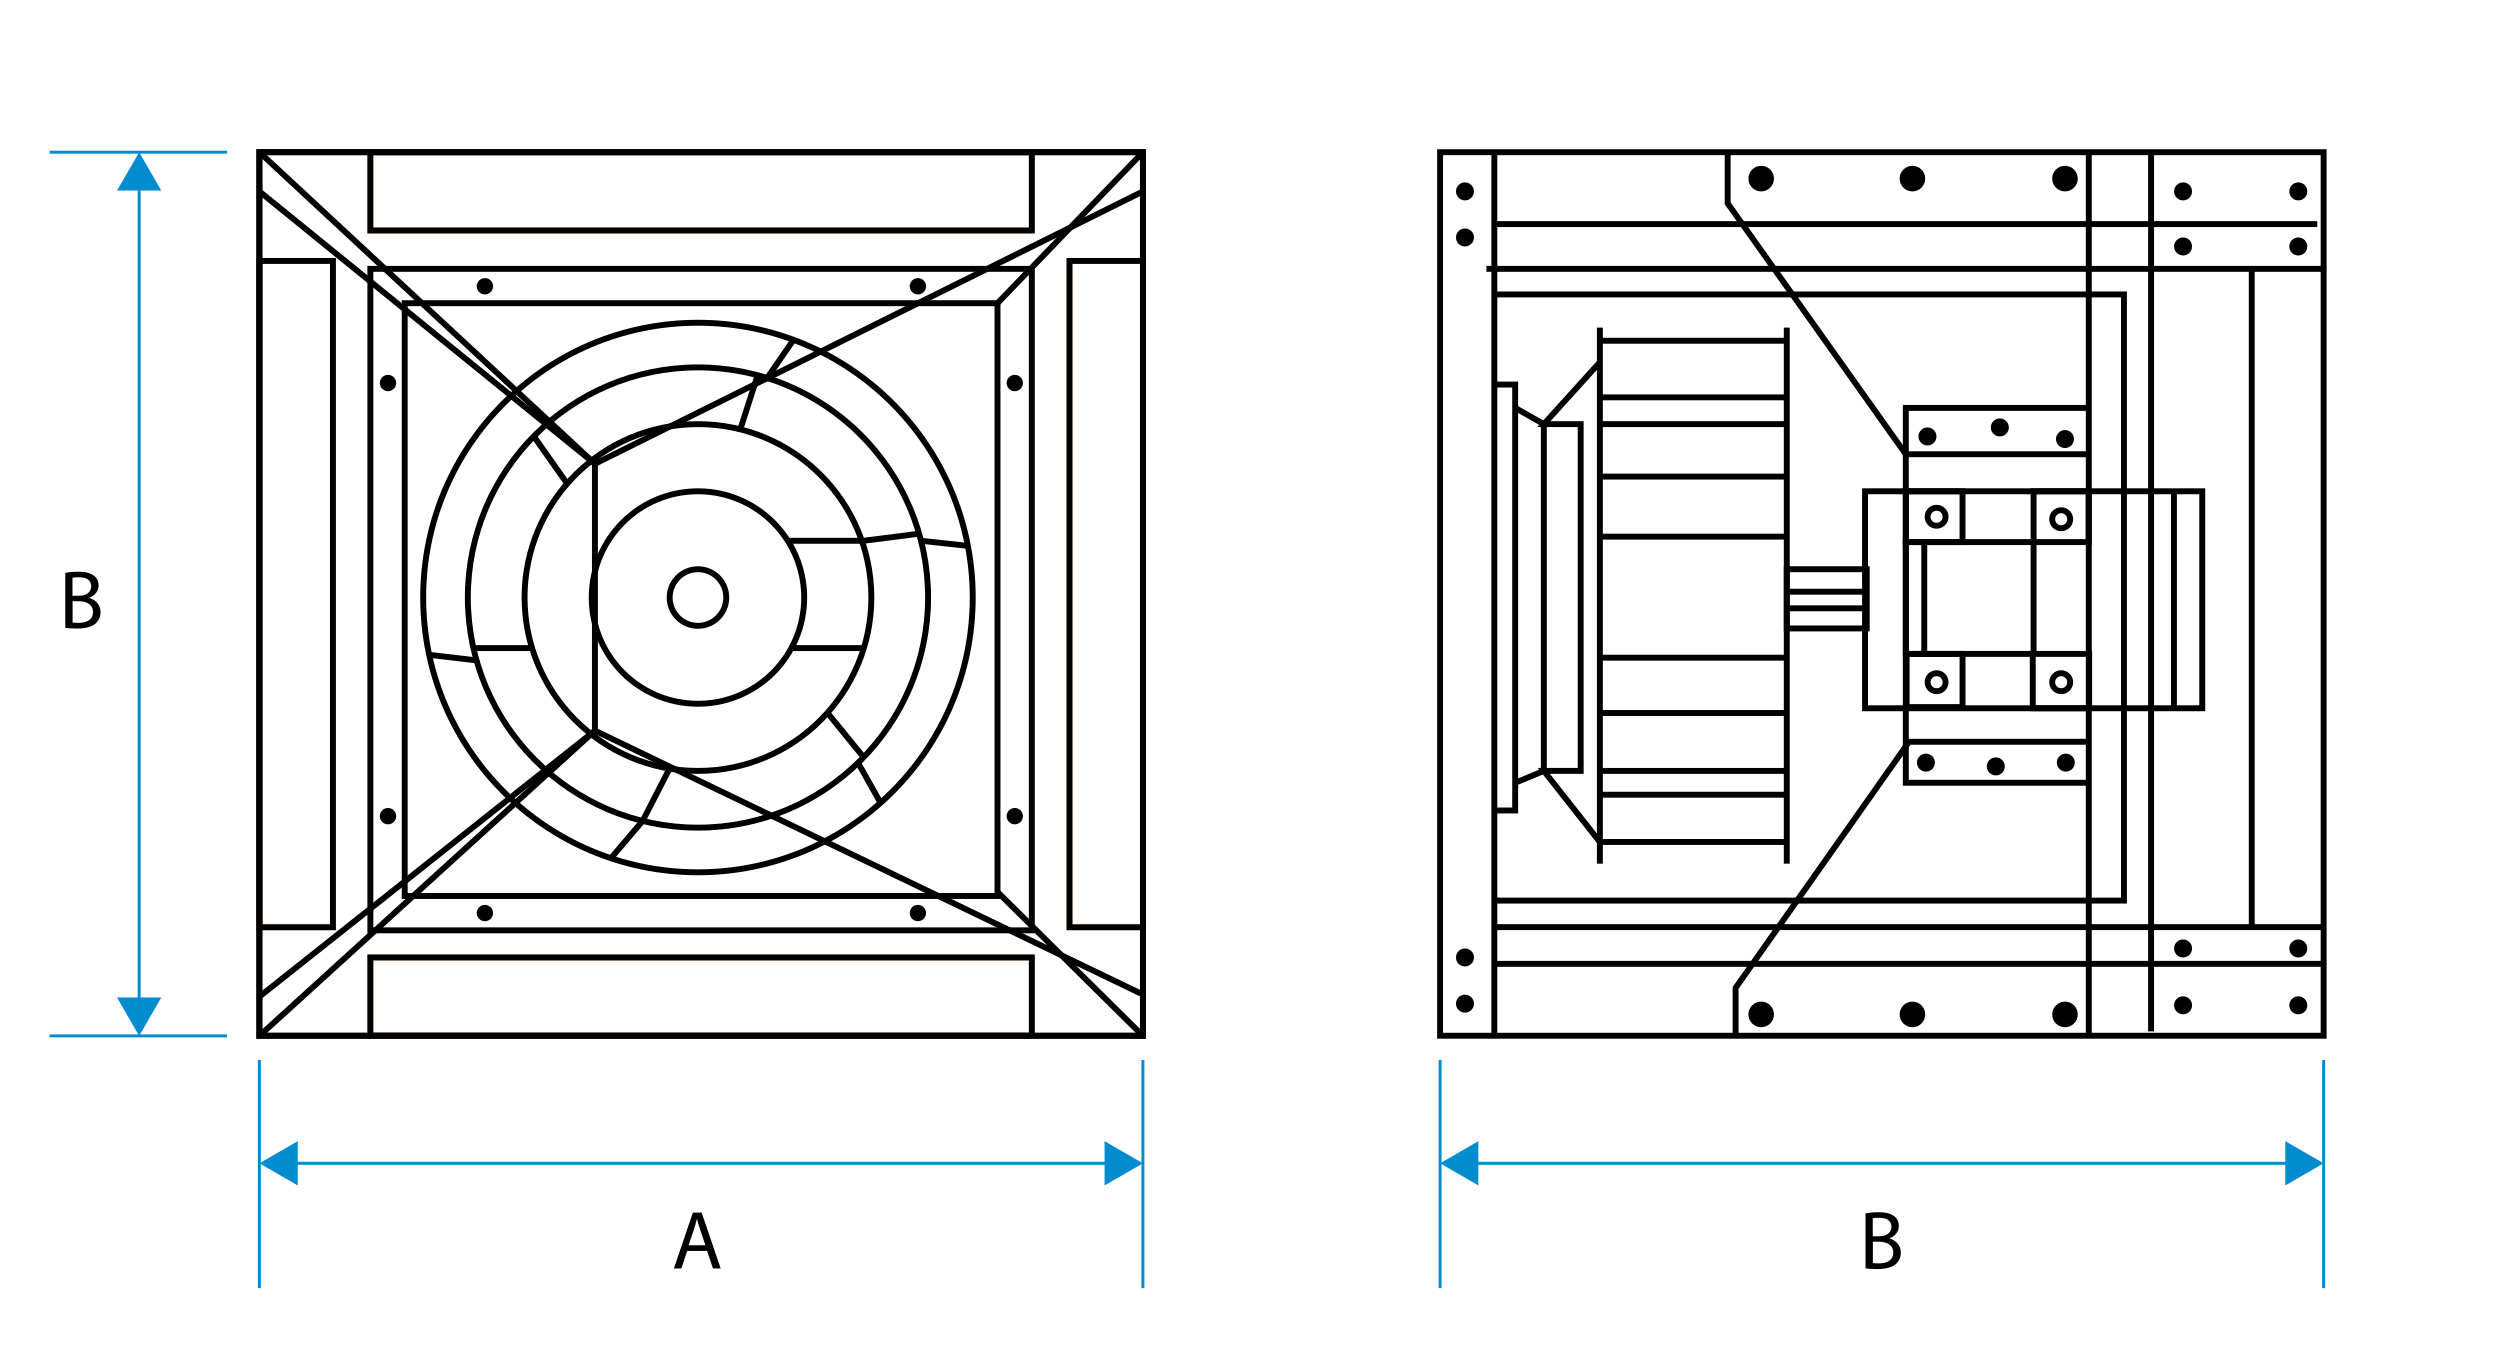 <?xml version="1.0" encoding="UTF-8"?>
<svg id="Layer_3" data-name="Layer 3" xmlns="http://www.w3.org/2000/svg" viewBox="0 0 211.08 115.2">
  <defs>
    <style>
      .hairline {
        stroke: #008ccf;
        stroke-width: .25px;
      }

      .hairline, .cls-1, ._0_5pts {
        fill: none;
        stroke-miterlimit: 10;
      }

      .cls-2, .cls-3 {
        stroke-width: 0px;
      }

      .cls-1 {
        stroke: #ffb35d;
      }

      .cls-1, ._0_5pts {
        stroke-width: .5px;
      }

      .cls-3 {
        fill: #008ccf;
      }

      ._0_5pts {
        stroke: #000;
      }
    </style>
  </defs>
  <line class="hairline" x1="4.19" y1="12.85" x2="19.17" y2="12.85"/>
  <line class="hairline" x1="4.19" y1="87.46" x2="19.17" y2="87.46"/>
  <line class="hairline" x1="21.9" y1="89.5" x2="21.9" y2="108.76"/>
  <g>
    <line class="hairline" x1="24.59" y1="98.22" x2="93.81" y2="98.22"/>
    <polygon class="cls-3" points="25.14 100.09 21.9 98.22 25.14 96.35 25.14 100.09"/>
    <polygon class="cls-3" points="93.26 100.09 96.5 98.22 93.26 96.35 93.26 100.09"/>
  </g>
  <line class="hairline" x1="121.59" y1="89.5" x2="121.59" y2="108.76"/>
  <g>
    <line class="hairline" x1="124.28" y1="98.22" x2="193.5" y2="98.22"/>
    <polygon class="cls-3" points="124.82 100.09 121.59 98.22 124.82 96.35 124.82 100.09"/>
    <polygon class="cls-3" points="192.95 100.09 196.19 98.22 192.95 96.35 192.95 100.09"/>
  </g>
  <g>
    <line class="hairline" x1="11.75" y1="84.76" x2="11.75" y2="15.54"/>
    <polygon class="cls-3" points="13.62 84.22 11.75 87.46 9.88 84.22 13.62 84.22"/>
    <polygon class="cls-3" points="13.62 16.09 11.75 12.85 9.88 16.09 13.62 16.09"/>
  </g>
  <path class="cls-2" d="M58.02,105.62l-.49,1.48h-.63l1.6-4.72h.74l1.61,4.72h-.65l-.5-1.48h-1.67ZM59.56,105.14l-.46-1.36c-.1-.31-.18-.59-.25-.86h-.01c-.07.28-.15.57-.24.85l-.46,1.37h1.42Z"/>
  <path class="cls-2" d="M157.52,102.45c.27-.06.69-.1,1.11-.1.61,0,1,.11,1.3.34.25.18.39.46.39.83,0,.46-.3.85-.8,1.04h0c.45.13.97.5.97,1.2,0,.41-.16.71-.4.95-.33.3-.86.44-1.63.44-.42,0-.74-.03-.95-.06v-4.64ZM158.13,104.38h.55c.64,0,1.02-.34,1.02-.79,0-.55-.42-.77-1.04-.77-.28,0-.44.02-.54.04v1.52ZM158.13,106.64c.12.02.29.03.51.03.63,0,1.21-.23,1.21-.92,0-.64-.55-.91-1.22-.91h-.5v1.8Z"/>
  <path class="cls-2" d="M5.52,48.37c.27-.06.69-.1,1.11-.1.61,0,1,.11,1.3.34.25.18.39.46.39.83,0,.46-.3.85-.8,1.04h0c.45.13.97.5.97,1.2,0,.41-.16.71-.4.95-.33.3-.86.44-1.63.44-.42,0-.74-.03-.95-.06v-4.64ZM6.13,50.3h.55c.64,0,1.02-.34,1.02-.79,0-.55-.42-.77-1.04-.77-.28,0-.44.02-.54.04v1.52ZM6.13,52.56c.12.02.29.03.51.03.63,0,1.21-.23,1.21-.92,0-.64-.55-.91-1.22-.91h-.5v1.8Z"/>
  <g>
    <g>
      <rect class="_0_5pts" x="21.9" y="12.85" width="74.6" height="74.6"/>
      <rect class="cls-1" x="31.27" y="12.85" width="55.85" height="6.61"/>
      <rect class="cls-1" x="31.27" y="80.84" width="55.85" height="6.61"/>
      <rect class="cls-1" x="21.9" y="22.03" width="6.21" height="56.26"/>
      <rect class="cls-1" x="90.3" y="22.03" width="6.21" height="56.26"/>
    </g>
    <g>
      <rect class="_0_5pts" x="21.9" y="12.85" width="74.6" height="74.6"/>
      <rect class="_0_5pts" x="31.27" y="12.85" width="55.85" height="6.61"/>
      <rect class="_0_5pts" x="31.27" y="80.84" width="55.85" height="6.61"/>
      <rect class="_0_5pts" x="21.9" y="22.03" width="6.21" height="56.26"/>
      <rect class="_0_5pts" x="90.3" y="22.03" width="6.21" height="56.26"/>
    </g>
  </g>
  <rect class="_0_5pts" x="121.59" y="12.85" width="74.6" height="74.6"/>
  <polyline class="_0_5pts" points="21.9 12.85 50.23 39.16 50.23 61.69 21.9 87.46"/>
  <line class="_0_5pts" x1="96.5" y1="12.85" x2="84.22" y2="25.6"/>
  <line class="_0_5pts" x1="96.5" y1="87.46" x2="84.22" y2="75.31"/>
  <polyline class="_0_5pts" points="96.5 16.16 50.23 39.16 21.9 16.16"/>
  <polyline class="_0_5pts" points="96.5 83.97 50.23 61.69 21.9 84.15"/>
  <rect class="_0_5pts" x="31.27" y="22.7" width="55.85" height="55.85"/>
  <rect class="_0_5pts" x="34.17" y="25.6" width="50.05" height="50.05"/>
  <circle class="_0_5pts" cx="58.93" cy="50.45" r="2.39"/>
  <circle class="_0_5pts" cx="58.93" cy="50.45" r="8.97"/>
  <circle class="_0_5pts" cx="58.93" cy="50.45" r="14.64"/>
  <circle class="_0_5pts" cx="58.93" cy="50.45" r="19.43"/>
  <circle class="_0_5pts" cx="58.93" cy="50.45" r="23.2"/>
  <circle class="cls-2" cx="40.94" cy="24.17" r=".69"/>
  <circle class="cls-2" cx="77.5" cy="24.17" r=".69"/>
  <circle class="cls-2" cx="40.94" cy="77.09" r=".69"/>
  <circle class="cls-2" cx="77.5" cy="77.09" r=".69"/>
  <circle class="cls-2" cx="148.7" cy="15.08" r="1.08"/>
  <circle class="cls-2" cx="161.47" cy="15.08" r="1.08"/>
  <circle class="cls-2" cx="174.35" cy="15.08" r="1.08"/>
  <circle class="cls-2" cx="184.32" cy="16.16" r=".76"/>
  <circle class="cls-2" cx="162.74" cy="36.85" r=".76"/>
  <circle class="cls-2" cx="168.85" cy="36.09" r=".76"/>
  <circle class="_0_5pts" cx="163.51" cy="43.63" r=".76"/>
  <circle class="_0_5pts" cx="174.03" cy="43.84" r=".76"/>
  <circle class="_0_5pts" cx="163.51" cy="57.6" r=".76"/>
  <circle class="_0_5pts" cx="174.03" cy="57.6" r=".76"/>
  <circle class="cls-2" cx="174.35" cy="37.07" r=".76"/>
  <circle class="cls-2" cx="174.42" cy="64.39" r=".76"/>
  <circle class="cls-2" cx="168.51" cy="64.71" r=".76"/>
  <circle class="cls-2" cx="162.61" cy="64.39" r=".76"/>
  <circle class="cls-2" cx="123.69" cy="16.16" r=".76"/>
  <circle class="cls-2" cx="123.69" cy="20.05" r=".76"/>
  <circle class="cls-2" cx="123.69" cy="80.84" r=".76"/>
  <circle class="cls-2" cx="123.69" cy="84.74" r=".76"/>
  <circle class="cls-2" cx="194.05" cy="16.16" r=".76"/>
  <circle class="cls-2" cx="184.32" cy="20.81" r=".76"/>
  <circle class="cls-2" cx="194.05" cy="20.81" r=".76"/>
  <circle class="cls-2" cx="184.32" cy="80.08" r=".76"/>
  <circle class="cls-2" cx="194.05" cy="80.08" r=".76"/>
  <circle class="cls-2" cx="184.32" cy="84.88" r=".76"/>
  <circle class="cls-2" cx="194.05" cy="84.88" r=".76"/>
  <circle class="cls-2" cx="148.7" cy="85.65" r="1.08"/>
  <circle class="cls-2" cx="161.47" cy="85.65" r="1.08"/>
  <circle class="cls-2" cx="174.35" cy="85.65" r="1.08"/>
  <line class="_0_5pts" x1="66.5" y1="45.66" x2="72.91" y2="45.66"/>
  <line class="_0_5pts" x1="66.81" y1="54.72" x2="72.91" y2="54.72"/>
  <line class="_0_5pts" x1="72.91" y1="45.66" x2="77.6" y2="45.06"/>
  <line class="_0_5pts" x1="69.86" y1="60.18" x2="72.91" y2="63.93"/>
  <line class="_0_5pts" x1="56.53" y1="64.89" x2="54.26" y2="69.31"/>
  <line class="_0_5pts" x1="47.89" y1="40.84" x2="45.07" y2="36.84"/>
  <line class="_0_5pts" x1="62.5" y1="36.26" x2="63.97" y2="31.69"/>
  <line class="_0_5pts" x1="66.99" y1="28.7" x2="64.77" y2="31.92"/>
  <line class="_0_5pts" x1="81.72" y1="46.09" x2="77.76" y2="45.66"/>
  <line class="_0_5pts" x1="74.35" y1="67.79" x2="72.36" y2="64.25"/>
  <line class="_0_5pts" x1="51.47" y1="72.59" x2="54.26" y2="69.31"/>
  <line class="_0_5pts" x1="36.23" y1="55.29" x2="40.24" y2="55.76"/>
  <line class="_0_5pts" x1="39.98" y1="54.72" x2="44.93" y2="54.72"/>
  <line class="_0_5pts" x1="135.08" y1="27.66" x2="135.08" y2="72.92"/>
  <line class="_0_5pts" x1="150.86" y1="27.66" x2="150.86" y2="72.92"/>
  <line class="_0_5pts" x1="135.08" y1="28.77" x2="150.86" y2="28.77"/>
  <line class="_0_5pts" x1="135.08" y1="33.55" x2="150.86" y2="33.55"/>
  <line class="_0_5pts" x1="135.08" y1="35.81" x2="150.86" y2="35.81"/>
  <line class="_0_5pts" x1="135.08" y1="40.24" x2="150.86" y2="40.24"/>
  <line class="_0_5pts" x1="135.08" y1="45.31" x2="150.86" y2="45.31"/>
  <line class="_0_5pts" x1="135.08" y1="55.53" x2="150.86" y2="55.53"/>
  <line class="_0_5pts" x1="135.08" y1="60.2" x2="150.86" y2="60.2"/>
  <line class="_0_5pts" x1="135.08" y1="65.09" x2="150.86" y2="65.09"/>
  <line class="_0_5pts" x1="135.08" y1="67.1" x2="150.86" y2="67.1"/>
  <line class="_0_5pts" x1="126.17" y1="12.85" x2="126.17" y2="87.46"/>
  <line class="_0_5pts" x1="181.62" y1="12.85" x2="181.62" y2="87.08"/>
  <line class="_0_5pts" x1="176.36" y1="12.85" x2="176.36" y2="87.46"/>
  <line class="_0_5pts" x1="126.17" y1="18.92" x2="195.65" y2="18.92"/>
  <line class="_0_5pts" x1="126.17" y1="81.38" x2="196.19" y2="81.38"/>
  <line class="_0_5pts" x1="125.5" y1="22.7" x2="196.19" y2="22.7"/>
  <line class="_0_5pts" x1="126.17" y1="78.28" x2="196.19" y2="78.28"/>
  <line class="_0_5pts" x1="190.12" y1="22.7" x2="190.12" y2="78.2"/>
  <rect class="_0_5pts" x="157.47" y="41.48" width="28.47" height="18.32"/>
  <rect class="_0_5pts" x="160.91" y="45.77" width="10.79" height="9.44"/>
  <rect class="_0_5pts" x="160.91" y="41.48" width="4.79" height="4.29"/>
  <rect class="_0_5pts" x="160.98" y="55.21" width="4.72" height="4.49"/>
  <rect class="_0_5pts" x="171.63" y="55.21" width="4.76" height="4.59"/>
  <rect class="_0_5pts" x="171.7" y="41.48" width="4.65" height="4.29"/>
  <rect class="_0_5pts" x="150.86" y="48.06" width="6.75" height="5"/>
  <polyline class="_0_5pts" points="126.17 32.47 127.93 32.47 127.93 68.43 126.17 68.43"/>
  <polyline class="_0_5pts" points="127.93 34.44 130.35 35.81 130.35 65.09 127.93 66.09"/>
  <polyline class="_0_5pts" points="135.08 30.58 130.35 35.81 133.46 35.81 133.46 65.09 130.35 65.09 135.08 71.09 150.86 71.09"/>
  <polyline class="_0_5pts" points="126.17 24.86 179.33 24.86 179.33 76.04 126.17 76.04"/>
  <polyline class="_0_5pts" points="176.39 62.63 161.18 62.63 146.54 83.41 146.54 87.46"/>
  <polyline class="_0_5pts" points="176.39 38.35 160.91 38.35 145.87 17.17 145.87 12.85"/>
  <polyline class="_0_5pts" points="176.39 34.44 160.91 34.44 160.91 66.09 176.36 66.09"/>
  <line class="_0_5pts" x1="150.86" y1="49.96" x2="157.61" y2="49.96"/>
  <line class="_0_5pts" x1="150.86" y1="51.36" x2="157.47" y2="51.36"/>
  <circle class="cls-2" cx="85.68" cy="32.34" r=".69"/>
  <circle class="cls-2" cx="85.68" cy="68.91" r=".69"/>
  <circle class="cls-2" cx="32.76" cy="32.34" r=".69"/>
  <circle class="cls-2" cx="32.76" cy="68.91" r=".69"/>
  <line class="_0_5pts" x1="183.55" y1="41.48" x2="183.55" y2="59.8"/>
  <line class="hairline" x1="96.5" y1="89.5" x2="96.5" y2="108.76"/>
  <line class="hairline" x1="196.19" y1="89.5" x2="196.19" y2="108.76"/>
  <line class="_0_5pts" x1="162.47" y1="45.77" x2="162.47" y2="55.21"/>
</svg>